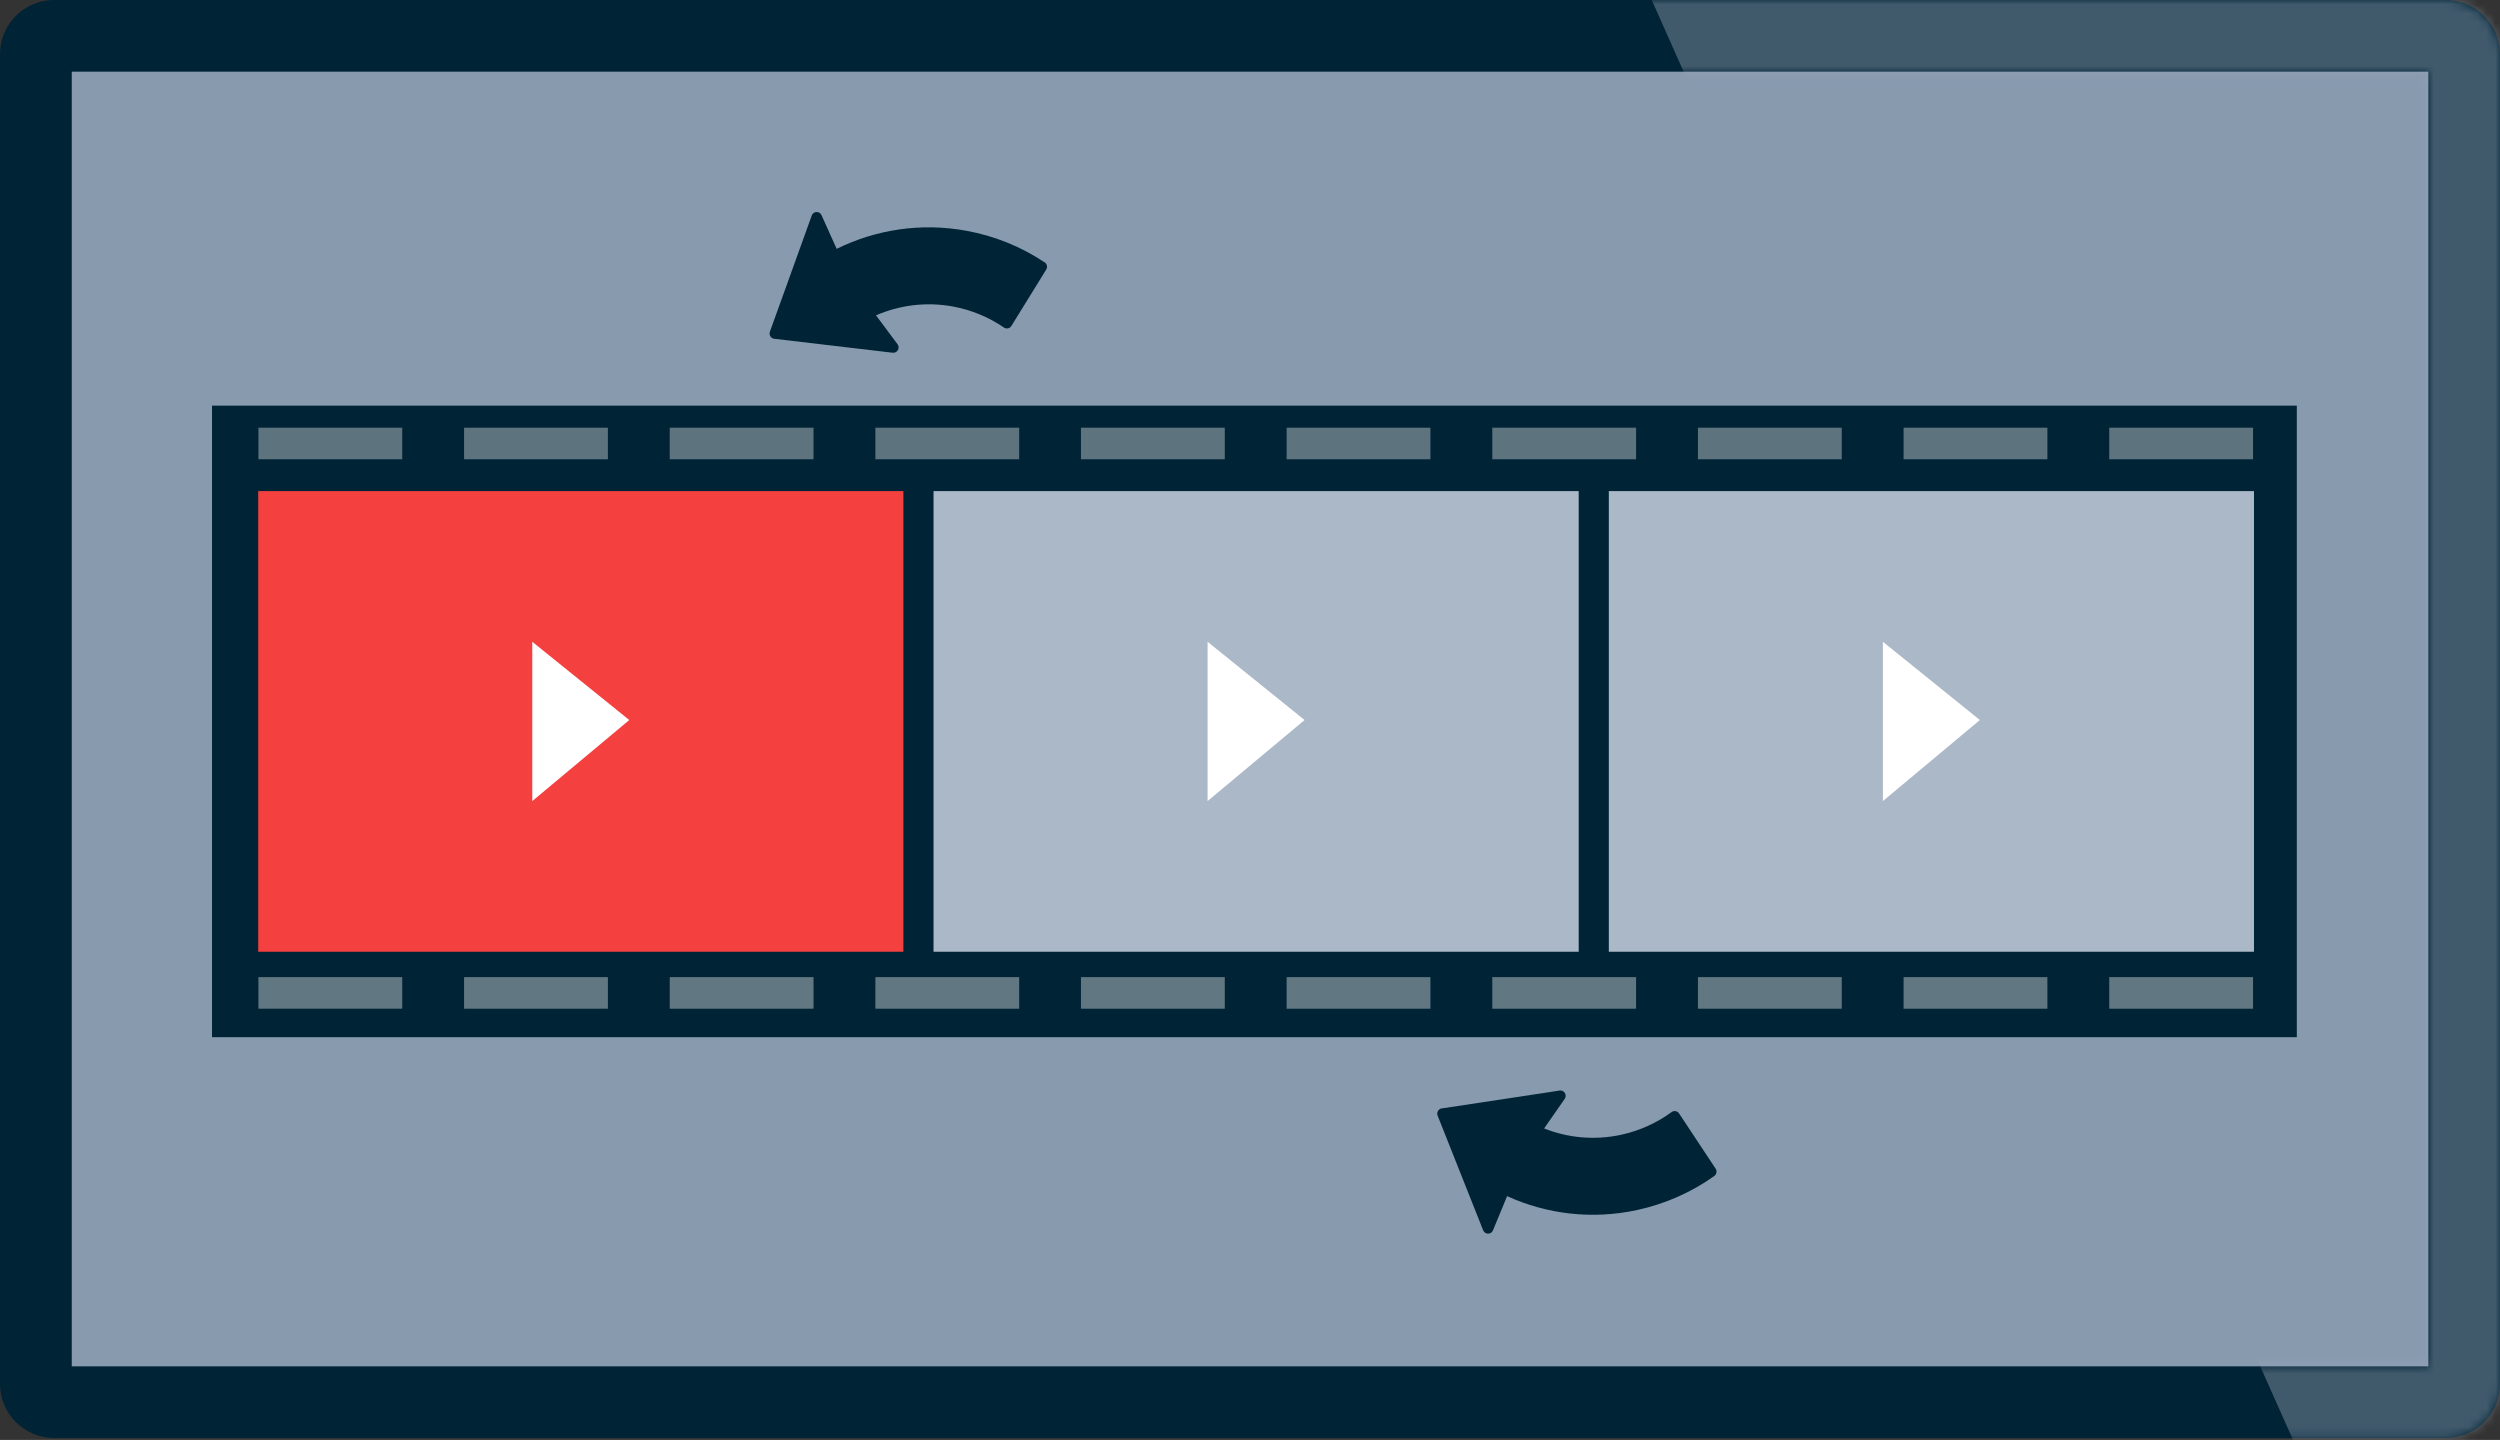 <svg width="283" height="163" viewBox="0 0 283 163" fill="none" xmlns="http://www.w3.org/2000/svg">
<rect x="0" y="0" width="283" height="163" fill="#333333" stroke="none"/>
<rect x="5.001" y="5" width="274" height="152" fill="#889AAE"/>
<path d="M6.132 0H276.87C280.258 0 283.001 2.742 283.001 6.127V156.653C283.001 160.038 280.258 162.78 276.87 162.78H150.178C150.594 162.78 132.738 162.78 132.825 162.78H6.132C2.745 162.78 0.001 160.038 0.001 156.653V6.127C0.001 2.742 2.745 0 6.132 0ZM8.118 154.668H274.885V8.112H8.123V154.668H8.118Z" fill="#002336"/>
<mask id="mask0_2164_326" style="mask-type:luminance" maskUnits="userSpaceOnUse" x="-1" y="0" width="284" height="163">
<path d="M6.13 0.002H276.868C280.256 0.002 282.999 2.744 282.999 6.129V156.655C282.999 160.04 280.256 162.782 276.868 162.782H150.176C150.592 162.782 132.736 162.782 132.823 162.782H6.13C2.743 162.782 -0.001 160.04 -0.001 156.655V6.129C-0.001 2.744 2.743 0.002 6.13 0.002ZM8.116 154.67H274.883V8.114H8.121V154.67H8.116Z" fill="white"/>
</mask>
<g mask="url(#mask0_2164_326)">
<path opacity="0.38" d="M183.122 -8.651L262.122 168.731L374.671 171.976L389.28 23.257L337.335 -36.231L183.122 -8.651Z" fill="#A8B3C3"/>
</g>
<path d="M260 45.919H24.001V117.409H260V45.919Z" fill="#002336"/>
<path d="M102.264 55.593H29.231V107.737H102.264V55.593Z" fill="#F44140"/>
<path d="M60.255 90.68V72.65L71.233 81.508L60.255 90.68Z" fill="white"/>
<path d="M178.708 55.593H105.676V107.737H178.708V55.593Z" fill="#ABB8C8"/>
<path d="M136.699 90.68V72.65L147.677 81.508L136.699 90.68Z" fill="white"/>
<path d="M255.151 55.593H182.119V107.737H255.151V55.593Z" fill="#ABB8C8"/>
<path d="M213.143 90.68V72.65L224.121 81.508L213.143 90.68Z" fill="white"/>
<path opacity="0.38" d="M45.533 48.415H29.253V51.99H45.533V48.415Z" fill="#F5F5F5"/>
<path opacity="0.38" d="M68.813 48.415H52.533V51.99H68.813V48.415Z" fill="#F5F5F5"/>
<path opacity="0.38" d="M92.092 48.415H75.812V51.99H92.092V48.415Z" fill="#F5F5F5"/>
<path opacity="0.38" d="M115.372 48.415H99.093V51.99H115.372V48.415Z" fill="#F5F5F5"/>
<path opacity="0.38" d="M138.645 48.415H122.365V51.99H138.645V48.415Z" fill="#F5F5F5"/>
<path opacity="0.38" d="M161.925 48.415H145.646V51.99H161.925V48.415Z" fill="#F5F5F5"/>
<path opacity="0.38" d="M185.205 48.415H168.926V51.99H185.205V48.415Z" fill="#F5F5F5"/>
<path opacity="0.38" d="M208.486 48.415H192.206V51.99H208.486V48.415Z" fill="#F5F5F5"/>
<path opacity="0.38" d="M255.045 48.415H238.766V51.99H255.045V48.415Z" fill="#F5F5F5"/>
<path opacity="0.38" d="M231.765 48.415H215.485V51.99H231.765V48.415Z" fill="#F5F5F5"/>
<path opacity="0.38" d="M45.533 110.611H29.253V114.185H45.533V110.611Z" fill="white"/>
<path opacity="0.38" d="M68.813 110.611H52.533V114.186H68.813V110.611Z" fill="white"/>
<path opacity="0.38" d="M92.093 110.611H75.814V114.186H92.093V110.611Z" fill="white"/>
<path opacity="0.38" d="M115.372 110.611H99.093V114.186H115.372V110.611Z" fill="white"/>
<path opacity="0.38" d="M138.646 110.611H122.366V114.186H138.646V110.611Z" fill="white"/>
<path opacity="0.38" d="M161.925 110.611H145.646V114.186H161.925V110.611Z" fill="white"/>
<path opacity="0.38" d="M185.205 110.611H168.926V114.186H185.205V110.611Z" fill="white"/>
<path opacity="0.38" d="M208.486 110.611H192.206V114.186H208.486V110.611Z" fill="white"/>
<path opacity="0.38" d="M255.045 110.611H238.766V114.186H255.045V110.611Z" fill="white"/>
<path opacity="0.38" d="M231.765 110.611H215.485V114.186H231.765V110.611Z" fill="white"/>
<path d="M118.24 29.692C115.642 27.962 112.655 26.718 109.399 26.124C104.211 25.173 99.115 26.003 94.712 28.169L92.992 24.351C92.893 24.13 92.666 23.987 92.426 24.001C92.185 24.008 91.973 24.165 91.888 24.401L89.113 32.108L87.152 37.548C87.089 37.727 87.11 37.913 87.209 38.07C87.294 38.22 87.443 38.32 87.612 38.349C87.627 38.349 87.634 38.349 87.648 38.349L93.954 39.093L101.054 39.929C101.295 39.958 101.521 39.836 101.641 39.629C101.762 39.421 101.748 39.157 101.599 38.964L99.164 35.697C101.811 34.546 104.812 34.138 107.863 34.696C110.001 35.089 111.954 35.918 113.646 37.077C113.78 37.169 113.943 37.198 114.106 37.169C114.262 37.134 114.403 37.034 114.488 36.898L118.431 30.514C118.601 30.235 118.523 29.87 118.254 29.692H118.24Z" fill="#002336"/>
<path d="M194.075 133.109C191.534 134.925 188.589 136.261 185.348 136.969C180.195 138.092 175.07 137.434 170.604 135.404L169.004 139.278C168.912 139.507 168.693 139.65 168.445 139.65C168.204 139.65 167.985 139.5 167.893 139.271L164.871 131.657L162.74 126.289C162.669 126.117 162.683 125.924 162.775 125.767C162.86 125.617 163.002 125.509 163.172 125.474C163.186 125.474 163.193 125.474 163.207 125.474L169.486 124.523L176.55 123.45C176.79 123.415 177.024 123.522 177.144 123.729C177.271 123.937 177.264 124.194 177.123 124.394L174.794 127.74C177.477 128.805 180.485 129.112 183.521 128.455C185.645 127.99 187.57 127.096 189.226 125.888C189.354 125.795 189.524 125.752 189.679 125.781C189.835 125.81 189.984 125.903 190.069 126.038L194.209 132.294C194.386 132.565 194.323 132.937 194.054 133.123L194.075 133.109Z" fill="#002336"/>
</svg>
